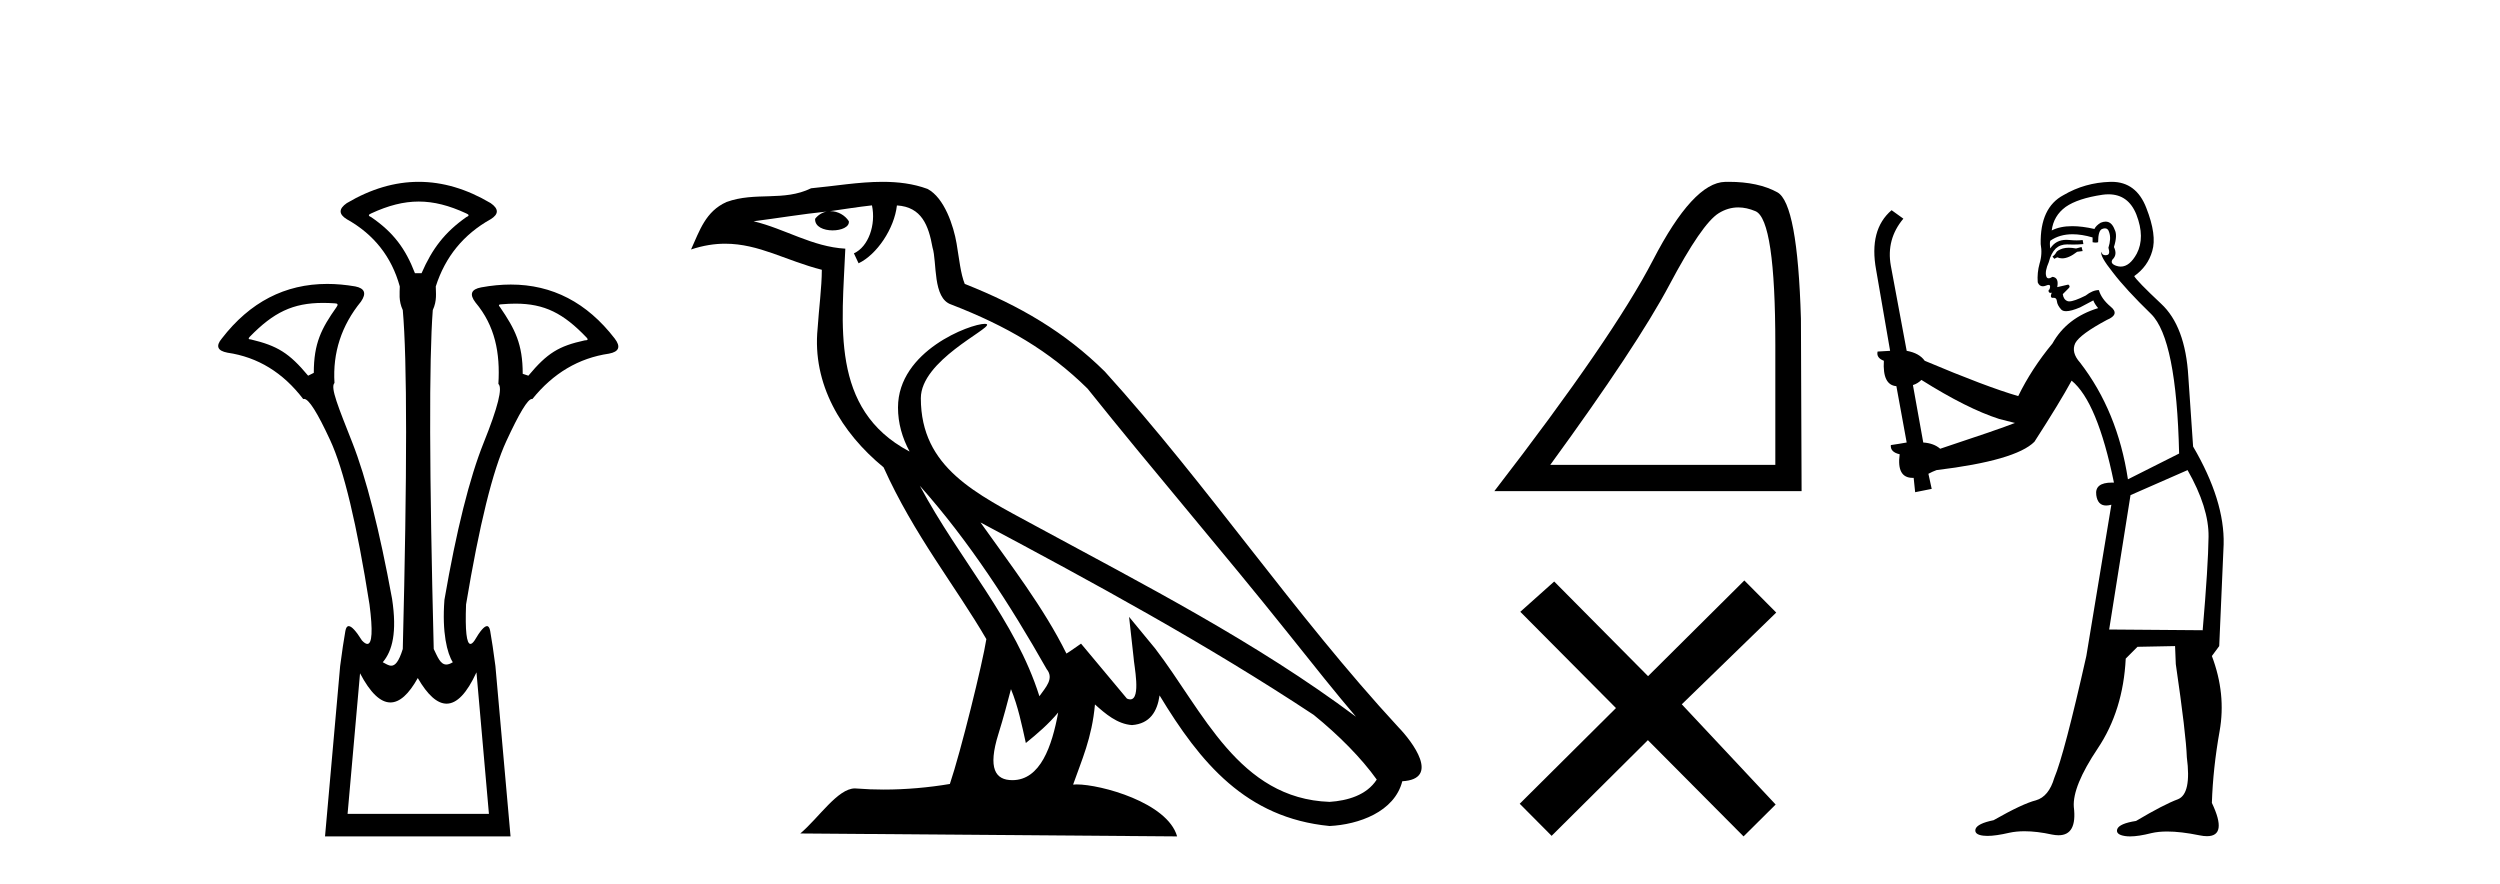 <?xml version='1.0' encoding='UTF-8' standalone='yes'?><svg xmlns='http://www.w3.org/2000/svg' xmlns:xlink='http://www.w3.org/1999/xlink' width='116.0' height='41.0' ><path d='M 19.429 9.352 C 20.135 9.352 20.841 9.535 21.632 9.901 C 21.778 9.96 21.778 10.019 21.632 10.077 C 20.636 10.78 20.058 11.533 19.561 12.675 L 19.253 12.675 C 18.814 11.533 18.251 10.78 17.226 10.077 C 17.08 10.019 17.08 9.96 17.226 9.901 C 18.017 9.535 18.723 9.352 19.429 9.352 ZM 14.988 14.055 C 15.159 14.055 15.338 14.061 15.527 14.074 C 15.673 14.074 15.702 14.133 15.614 14.25 C 14.912 15.245 14.56 15.924 14.56 17.301 L 14.297 17.432 C 13.418 16.378 12.871 16.043 11.641 15.75 C 11.524 15.75 11.509 15.706 11.597 15.618 C 12.693 14.496 13.584 14.055 14.988 14.055 ZM 23.918 14.089 C 25.269 14.089 26.145 14.539 27.217 15.662 C 27.305 15.75 27.275 15.794 27.129 15.794 C 25.928 16.057 25.396 16.378 24.517 17.432 L 24.254 17.345 C 24.254 15.968 23.902 15.275 23.2 14.25 C 23.112 14.162 23.141 14.118 23.287 14.118 C 23.509 14.099 23.719 14.089 23.918 14.089 ZM 22.108 31.197 L 22.686 37.762 L 16.128 37.762 L 16.706 31.241 C 17.18 32.143 17.65 32.594 18.116 32.594 C 18.542 32.594 18.965 32.216 19.385 31.461 C 19.844 32.254 20.29 32.65 20.722 32.65 C 21.2 32.65 21.662 32.166 22.108 31.197 ZM 19.429 8.437 C 18.316 8.437 17.203 8.766 16.091 9.425 C 15.71 9.689 15.71 9.938 16.091 10.172 C 17.35 10.875 18.17 11.914 18.55 13.29 C 18.55 13.583 18.484 13.949 18.689 14.388 C 18.894 16.702 18.894 21.943 18.689 30.113 C 18.5 30.721 18.328 30.888 18.154 30.888 C 18.026 30.888 17.897 30.798 17.76 30.728 C 18.21 30.198 18.427 29.337 18.192 27.785 C 17.607 24.593 16.992 22.177 16.348 20.538 C 15.703 18.898 15.315 17.975 15.52 17.77 C 15.432 16.365 15.842 15.106 16.75 13.993 C 17.013 13.612 16.925 13.378 16.486 13.29 C 16.037 13.213 15.602 13.174 15.183 13.174 C 13.225 13.174 11.595 14.018 10.293 15.706 C 10 16.057 10.088 16.277 10.557 16.365 C 11.962 16.57 13.133 17.287 14.07 18.517 C 14.083 18.512 14.096 18.509 14.11 18.509 C 14.327 18.509 14.731 19.149 15.322 20.428 C 15.952 21.789 16.559 24.329 17.145 28.048 C 17.303 29.268 17.269 29.878 17.044 29.878 C 16.978 29.878 16.894 29.824 16.794 29.717 C 16.516 29.273 16.312 29.052 16.18 29.052 C 16.104 29.052 16.052 29.127 16.025 29.278 C 15.952 29.688 15.871 30.23 15.783 30.903 L 15.081 38.809 L 23.689 38.809 L 22.987 30.903 C 22.899 30.23 22.818 29.688 22.745 29.278 C 22.718 29.127 22.668 29.052 22.596 29.052 C 22.471 29.052 22.279 29.273 22.02 29.717 C 21.947 29.824 21.883 29.878 21.829 29.878 C 21.648 29.878 21.58 29.268 21.625 28.048 C 22.24 24.359 22.862 21.833 23.492 20.472 C 24.095 19.166 24.49 18.513 24.677 18.513 C 24.685 18.513 24.692 18.515 24.7 18.517 C 25.666 17.317 26.852 16.614 28.257 16.409 C 28.726 16.321 28.814 16.087 28.521 15.706 C 27.234 14.038 25.627 13.203 23.7 13.203 C 23.259 13.203 22.802 13.247 22.328 13.334 C 21.859 13.422 21.771 13.656 22.064 14.037 C 22.972 15.12 23.213 16.379 23.125 17.814 C 23.33 17.99 23.103 18.898 22.444 20.538 C 21.786 22.177 21.178 24.608 20.622 27.829 C 20.504 29.351 20.747 30.318 21.01 30.728 C 20.892 30.801 20.794 30.834 20.71 30.834 C 20.433 30.834 20.307 30.486 20.125 30.113 C 19.92 21.943 19.905 16.702 20.081 14.388 C 20.286 13.949 20.22 13.583 20.22 13.29 C 20.659 11.914 21.508 10.875 22.767 10.172 C 23.148 9.938 23.148 9.689 22.767 9.425 C 21.654 8.766 20.542 8.437 19.429 8.437 Z' style='fill:#000000;stroke:none' /><path d='M 42.68 22.54 L 42.68 22.54 C 44.974 25.118 46.874 28.06 48.566 31.048 C 48.922 31.486 48.522 31.888 48.228 32.305 C 47.113 28.763 44.545 26.03 42.68 22.54 ZM 40.459 9.529 C 40.651 10.422 40.298 11.451 39.621 11.755 L 39.838 12.217 C 40.683 11.815 41.496 10.612 41.617 9.532 C 42.771 9.601 43.087 10.47 43.268 11.479 C 43.484 12.168 43.264 13.841 44.138 14.13 C 46.718 15.129 48.691 16.285 50.461 18.031 C 53.516 21.852 56.708 25.552 59.763 29.376 C 60.95 30.865 62.036 32.228 62.917 33.257 C 58.278 29.789 53.094 27.136 48.009 24.38 C 45.306 22.911 42.727 21.71 42.727 18.477 C 42.727 16.738 45.931 15.281 45.799 15.055 C 45.787 15.035 45.75 15.026 45.692 15.026 C 45.034 15.026 41.667 16.274 41.667 18.907 C 41.667 19.637 41.863 20.313 42.202 20.944 C 42.197 20.944 42.192 20.943 42.187 20.943 C 38.494 18.986 39.08 15.028 39.223 11.538 C 37.689 11.453 36.424 10.616 34.967 10.267 C 36.098 10.121 37.224 9.933 38.357 9.816 L 38.357 9.816 C 38.145 9.858 37.95 9.982 37.821 10.154 C 37.802 10.526 38.223 10.69 38.633 10.69 C 39.034 10.69 39.424 10.534 39.386 10.264 C 39.205 9.982 38.875 9.799 38.538 9.799 C 38.528 9.799 38.518 9.799 38.508 9.799 C 39.072 9.719 39.822 9.599 40.459 9.529 ZM 46.909 31.976 C 47.24 32.78 47.412 33.632 47.599 34.476 C 48.137 34.04 48.658 33.593 49.1 33.06 L 49.1 33.06 C 48.812 34.623 48.276 36.199 46.974 36.199 C 46.187 36.199 45.822 35.667 46.327 34.054 C 46.565 33.293 46.754 32.566 46.909 31.976 ZM 45.495 24.242 L 45.495 24.242 C 50.761 27.047 55.975 29.879 60.956 33.171 C 62.129 34.122 63.174 35.181 63.881 36.172 C 63.412 36.901 62.519 37.152 61.693 37.207 C 57.477 37.06 55.827 32.996 53.601 30.093 L 52.389 28.622 L 52.598 30.507 C 52.613 30.846 52.96 32.452 52.442 32.452 C 52.398 32.452 52.348 32.44 52.29 32.415 L 50.16 29.865 C 49.932 30.015 49.717 30.186 49.482 30.325 C 48.426 28.187 46.879 26.196 45.495 24.242 ZM 40.951 8.437 C 39.844 8.437 38.71 8.636 37.635 8.736 C 36.353 9.361 35.055 8.884 33.71 9.373 C 32.739 9.809 32.466 10.693 32.064 11.576 C 32.637 11.386 33.158 11.308 33.649 11.308 C 35.215 11.308 36.477 12.097 38.133 12.518 C 38.13 13.349 37.999 14.292 37.937 15.242 C 37.681 17.816 39.037 20.076 40.999 21.685 C 42.404 24.814 44.348 27.214 45.767 29.655 C 45.598 30.752 44.577 34.89 44.074 36.376 C 43.089 36.542 42.037 36.636 41.002 36.636 C 40.585 36.636 40.17 36.62 39.764 36.588 C 39.732 36.584 39.701 36.582 39.669 36.582 C 38.871 36.582 37.994 37.945 37.134 38.673 L 54.618 38.809 C 54.172 37.233 51.066 36.397 49.962 36.397 C 49.898 36.397 49.841 36.399 49.792 36.405 C 50.182 35.29 50.668 34.243 50.806 32.686 C 51.294 33.123 51.841 33.595 52.524 33.644 C 53.359 33.582 53.698 33.011 53.804 32.267 C 55.696 35.396 57.812 37.951 61.693 38.327 C 63.034 38.261 64.705 37.675 65.066 36.25 C 66.845 36.149 65.541 34.416 64.881 33.737 C 60.04 28.498 56.045 22.517 51.262 17.238 C 49.42 15.421 47.34 14.192 44.764 13.173 C 44.572 12.702 44.51 12.032 44.385 11.295 C 44.249 10.491 43.82 9.174 43.035 8.765 C 42.367 8.519 41.665 8.437 40.951 8.437 Z' style='fill:#000000;stroke:none' /><path d='M 80.657 9.624 Q 81.041 9.624 81.453 9.799 Q 82.375 10.189 82.375 16.004 L 82.375 21.569 L 71.933 21.569 Q 75.966 16.036 77.467 13.206 Q 78.967 10.377 79.749 9.892 Q 80.181 9.624 80.657 9.624 ZM 80.214 8.437 Q 80.131 8.437 80.046 8.439 Q 78.561 8.47 76.701 12.065 Q 74.84 15.66 69.338 22.788 L 83.594 22.788 L 83.563 14.785 Q 83.407 9.439 82.469 8.923 Q 81.584 8.437 80.214 8.437 Z' style='fill:#000000;stroke:none' /><path d='M 76.47 31.374 L 72.115 26.982 L 70.542 28.387 L 74.981 32.854 L 70.515 37.294 L 71.995 38.783 L 76.462 34.343 L 80.901 38.809 L 82.39 37.33 L 78.035 32.68 L 82.417 28.423 L 80.937 26.934 L 76.47 31.374 Z' style='fill:#000000;stroke:none' /><path d='M 96.584 11.461 L 96.328 11.53 Q 96.148 11.495 95.995 11.495 Q 95.841 11.495 95.713 11.53 Q 95.456 11.615 95.405 11.717 Q 95.354 11.82 95.234 11.905 L 95.32 12.008 L 95.456 11.94 Q 95.564 11.988 95.685 11.988 Q 95.988 11.988 96.379 11.683 L 96.635 11.649 L 96.584 11.461 ZM 97.832 9.016 Q 98.755 9.016 99.129 9.958 Q 99.539 11.017 99.146 11.769 Q 98.818 12.37 98.403 12.37 Q 98.299 12.37 98.19 12.332 Q 97.899 12.23 98.019 12.042 Q 98.258 11.82 98.087 11.461 Q 98.258 10.915 98.121 10.658 Q 97.984 10.283 97.7 10.283 Q 97.596 10.283 97.472 10.334 Q 97.25 10.47 97.182 10.624 Q 96.609 10.494 96.152 10.494 Q 95.587 10.494 95.2 10.693 Q 95.286 10.009 95.849 9.599 Q 96.413 9.206 97.557 9.036 Q 97.701 9.016 97.832 9.016 ZM 89.153 17.628 Q 91.271 18.96 92.757 19.438 L 93.492 19.626 Q 92.757 19.917 90.024 20.822 Q 89.734 20.566 89.239 20.532 L 88.76 17.867 Q 88.982 17.799 89.153 17.628 ZM 97.671 10.595 Q 97.816 10.595 97.865 10.778 Q 97.967 11.068 97.831 11.495 Q 97.933 11.82 97.745 11.837 Q 97.714 11.842 97.686 11.842 Q 97.535 11.842 97.506 11.683 L 97.506 11.683 Q 97.421 11.871 98.036 12.64 Q 98.634 13.426 99.812 14.57 Q 100.991 15.732 101.111 21.044 L 98.736 22.24 Q 98.258 19.08 96.515 16.825 Q 96.088 16.347 96.293 15.92 Q 96.515 15.51 97.762 14.843 Q 98.377 14.587 97.933 14.228 Q 97.506 13.87 97.387 13.46 Q 97.096 13.46 96.772 13.716 Q 96.236 13.984 96.014 13.984 Q 95.967 13.984 95.935 13.972 Q 95.747 13.904 95.713 13.648 L 95.969 13.391 Q 96.088 13.289 95.969 13.204 L 95.456 13.323 Q 95.542 12.879 95.234 12.845 Q 95.127 12.914 95.057 12.914 Q 94.972 12.914 94.944 12.811 Q 94.876 12.589 95.064 12.162 Q 95.166 11.752 95.388 11.53 Q 95.593 11.34 95.914 11.34 Q 95.941 11.34 95.969 11.342 Q 96.088 11.347 96.206 11.347 Q 96.441 11.347 96.669 11.325 L 96.635 11.137 Q 96.507 11.154 96.357 11.154 Q 96.208 11.154 96.037 11.137 Q 95.958 11.128 95.884 11.128 Q 95.385 11.128 95.132 11.53 Q 95.098 11.273 95.132 11.171 Q 95.564 10.869 96.167 10.869 Q 96.59 10.869 97.096 11.017 L 97.096 11.239 Q 97.173 11.256 97.237 11.256 Q 97.301 11.256 97.353 11.239 Q 97.353 10.693 97.54 10.624 Q 97.614 10.595 97.671 10.595 ZM 101.503 21.813 Q 102.494 23.555 102.477 24.905 Q 102.46 26.254 102.204 29.243 L 97.865 29.209 L 98.856 22.974 L 101.503 21.813 ZM 97.979 8.437 Q 97.948 8.437 97.916 8.438 Q 96.738 8.472 95.747 9.053 Q 94.654 9.633 94.688 11.325 Q 94.773 11.786 94.636 12.23 Q 94.517 12.657 94.551 13.101 Q 94.624 13.284 94.785 13.284 Q 94.849 13.284 94.927 13.255 Q 95.007 13.22 95.054 13.22 Q 95.17 13.22 95.098 13.426 Q 95.029 13.46 95.064 13.545 Q 95.086 13.591 95.139 13.591 Q 95.166 13.591 95.2 13.579 L 95.2 13.579 Q 95.104 13.82 95.248 13.82 Q 95.258 13.82 95.269 13.819 Q 95.282 13.817 95.295 13.817 Q 95.424 13.817 95.439 13.972 Q 95.456 14.16 95.644 14.365 Q 95.718 14.439 95.868 14.439 Q 96.101 14.439 96.515 14.263 L 97.13 13.938 Q 97.182 14.092 97.353 14.297 Q 95.901 14.741 95.234 15.937 Q 94.261 17.115 93.646 18.379 Q 92.177 17.952 89.307 16.74 Q 89.051 16.381 88.47 16.278 L 87.735 12.332 Q 87.513 11.102 88.316 10.146 L 87.77 9.753 Q 86.71 10.658 87.052 12.52 L 87.701 16.278 L 87.12 16.312 Q 87.052 16.603 87.411 16.74 Q 87.343 17.867 87.992 17.918 L 88.47 20.532 Q 88.094 20.6 87.735 20.651 Q 87.701 20.976 88.145 21.078 Q 87.996 22.173 88.748 22.173 Q 88.771 22.173 88.794 22.172 L 88.863 22.838 L 89.631 22.684 L 89.478 21.984 Q 89.666 21.881 89.854 21.813 Q 93.526 21.369 94.397 20.498 Q 95.576 18.67 96.123 17.662 Q 97.318 18.636 98.087 22.394 Q 98.039 22.392 97.994 22.392 Q 97.186 22.392 97.267 22.974 Q 97.334 23.456 97.725 23.456 Q 97.834 23.456 97.967 23.419 L 97.967 23.419 L 96.806 30.439 Q 95.781 35 95.32 36.093 Q 95.064 36.964 94.466 37.135 Q 93.851 37.289 92.501 38.058 Q 91.75 38.211 91.664 38.468 Q 91.596 38.724 92.023 38.775 Q 92.111 38.786 92.217 38.786 Q 92.605 38.786 93.236 38.639 Q 93.557 38.57 93.938 38.57 Q 94.51 38.57 95.217 38.724 Q 95.38 38.756 95.517 38.756 Q 96.387 38.756 96.225 37.443 Q 96.157 36.486 97.335 34.727 Q 98.514 32.967 98.634 30.559 L 99.18 30.012 L 100.923 29.978 L 100.957 30.815 Q 101.435 34.095 101.469 35.137 Q 101.691 36.828 101.059 37.084 Q 100.41 37.323 99.112 38.092 Q 98.343 38.211 98.241 38.468 Q 98.155 38.724 98.599 38.792 Q 98.706 38.809 98.836 38.809 Q 99.227 38.809 99.829 38.656 Q 100.145 38.582 100.555 38.582 Q 101.189 38.582 102.05 38.758 Q 102.25 38.799 102.405 38.799 Q 103.366 38.799 102.631 37.255 Q 102.682 35.649 102.99 33.924 Q 103.297 32.199 102.631 30.439 L 102.972 29.978 L 103.177 25.263 Q 103.229 23.231 101.76 20.72 Q 101.691 19.797 101.538 17.474 Q 101.401 15.134 100.274 14.092 Q 99.146 13.033 99.027 12.811 Q 99.659 12.367 99.864 11.649 Q 100.086 10.915 99.59 9.651 Q 99.125 8.437 97.979 8.437 Z' style='fill:#000000;stroke:none' /></svg>